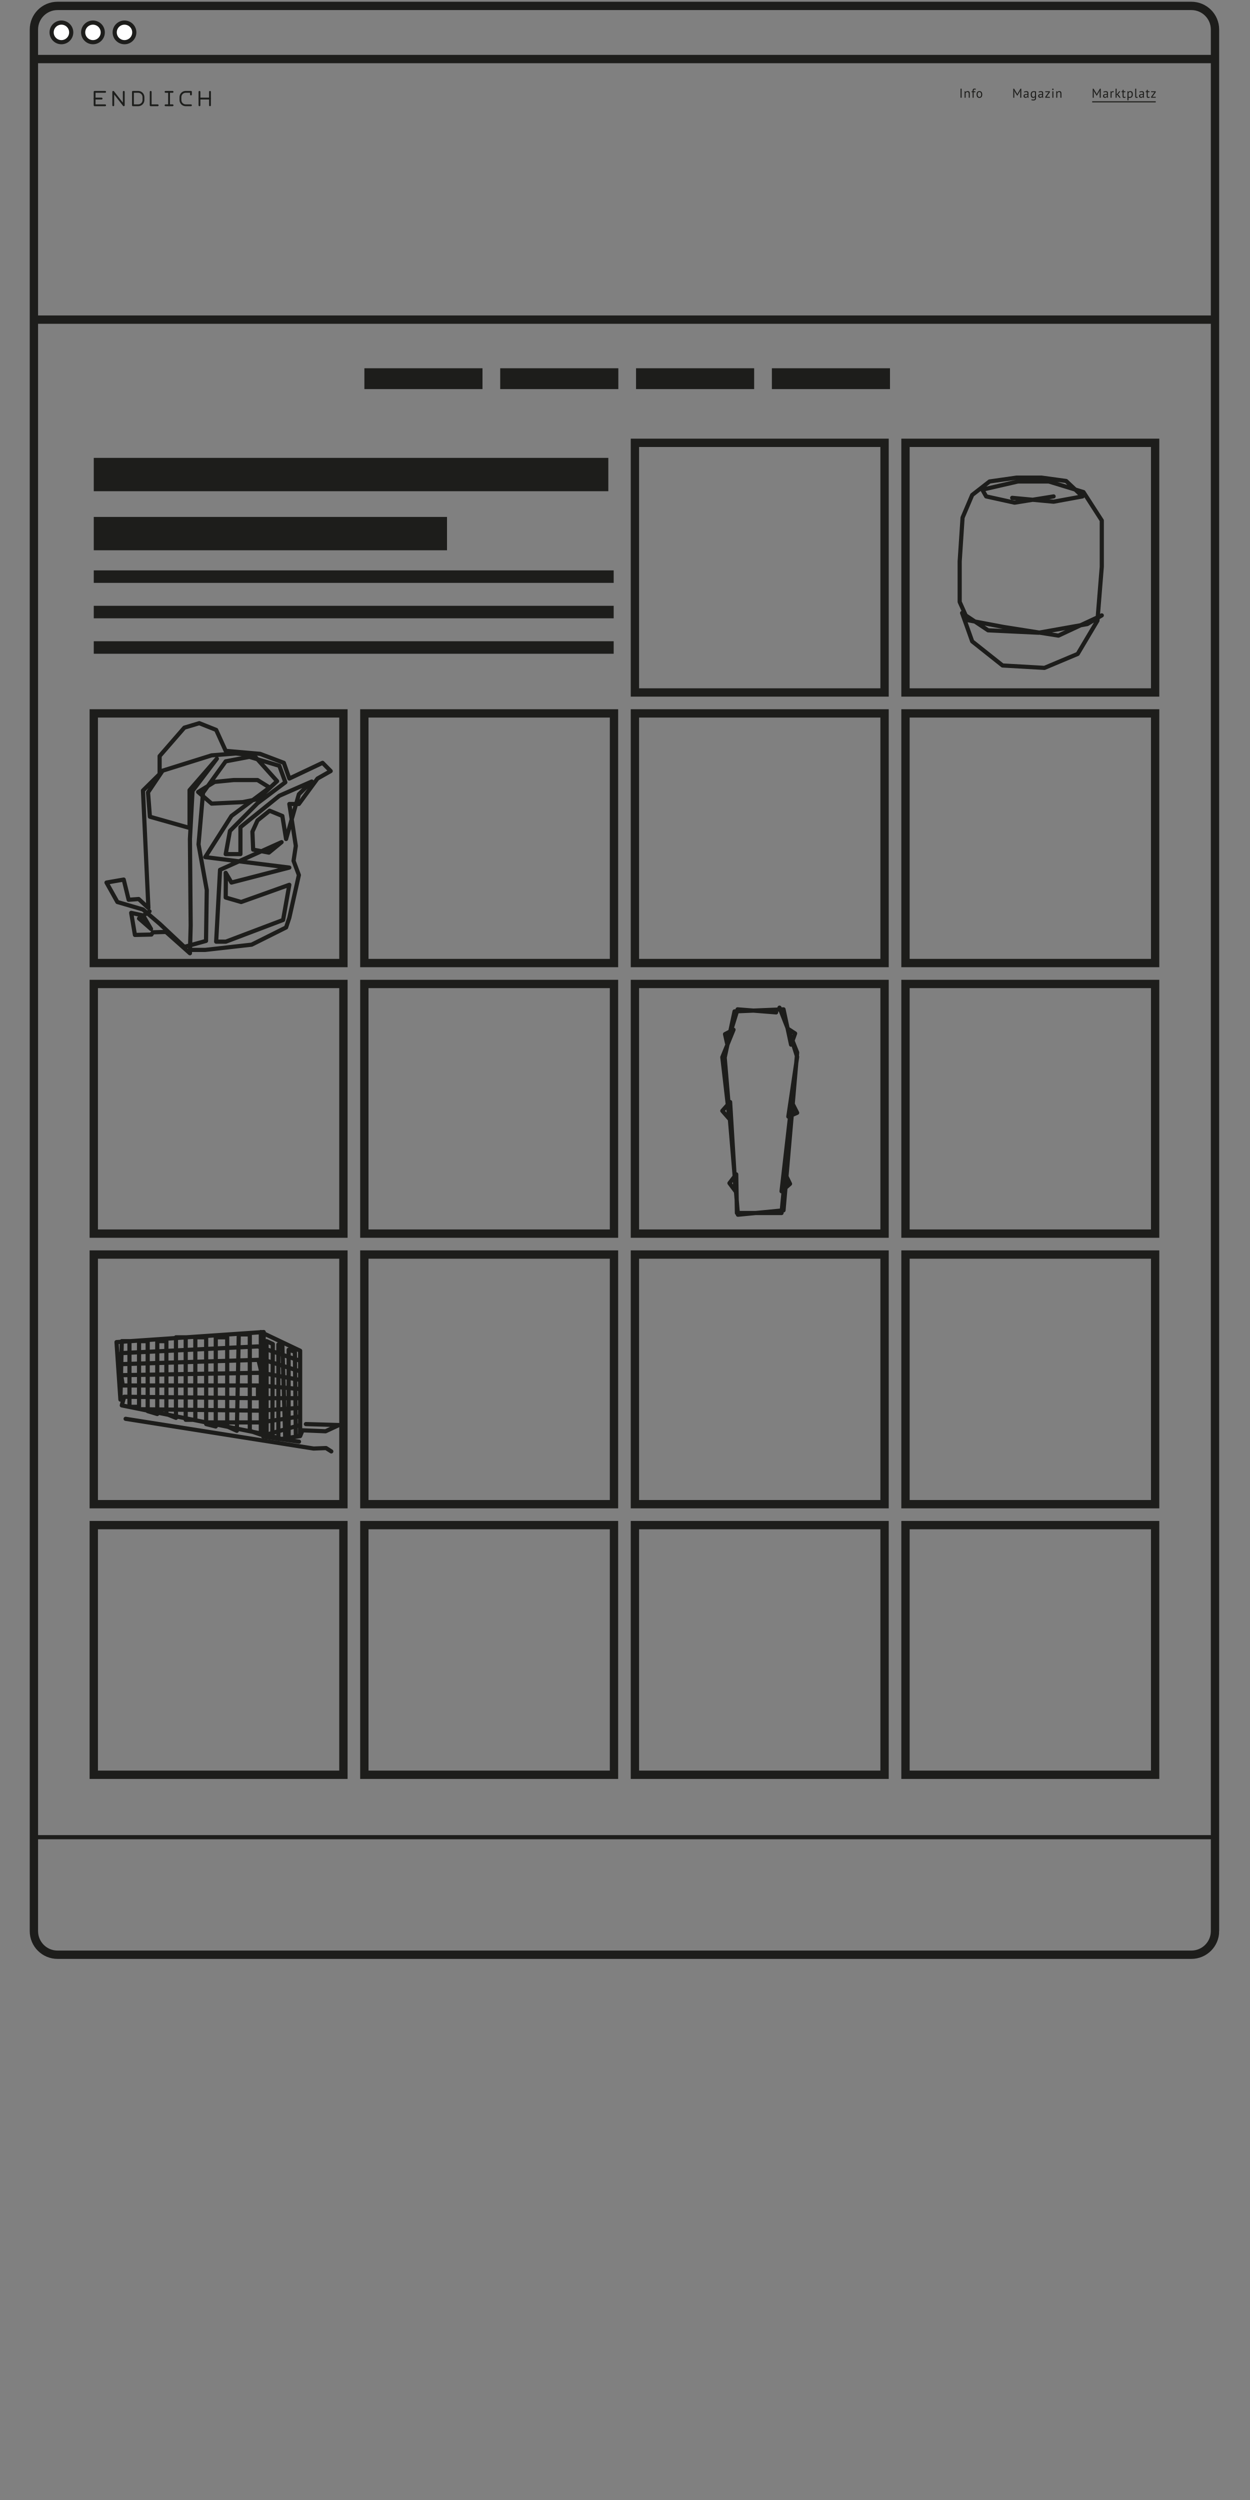 <?xml version="1.0" encoding="utf-8"?>
<!-- Generator: Adobe Illustrator 17.0.0, SVG Export Plug-In . SVG Version: 6.00 Build 0)  -->
<!DOCTYPE svg PUBLIC "-//W3C//DTD SVG 1.1//EN" "http://www.w3.org/Graphics/SVG/1.1/DTD/svg11.dtd">
<svg version="1.1" id="Ebene_1" xmlns="http://www.w3.org/2000/svg" xmlns:xlink="http://www.w3.org/1999/xlink" x="0px" y="0px"
	 width="300px" height="600px" viewBox="0 0 300 600" enable-background="new 0 0 300 600" xml:space="preserve">
<rect x="0" y="0" width="300" height="600" fill="#808080" stroke="none"/>
<path fill="none" stroke="#1D1D1B" stroke-width="2" stroke-miterlimit="10" d="M291.601,463.466c0,3.131-2.538,5.669-5.669,5.669
	H13.805c-3.131,0-5.669-2.538-5.669-5.669V7.087c0-3.131,2.538-5.669,5.669-5.669h272.126c3.131,0,5.669,2.538,5.669,5.669V463.466z
	"/>
<g>
	<circle fill="#FFFFFF" stroke="#1D1D1B" stroke-miterlimit="10" cx="14.74" cy="7.773" r="2.352"/>
	<circle fill="#FFFFFF" stroke="#1D1D1B" stroke-miterlimit="10" cx="22.309" cy="7.773" r="2.352"/>
	<circle fill="#FFFFFF" stroke="#1D1D1B" stroke-miterlimit="10" cx="29.878" cy="7.773" r="2.352"/>
</g>
<line fill="#FFFFFF" stroke="#1D1D1B" stroke-width="2" stroke-miterlimit="10" x1="8.136" y1="14.173" x2="291.601" y2="14.173"/>
<g>
	<path fill="none" stroke="#1D1E1C" stroke-width="0.443" stroke-linecap="round" stroke-linejoin="round" d="M31.909,25.268
		v-3.223h1.261c0.697,0,1.261,0.565,1.261,1.261v0.701c0,0.697-0.565,1.261-1.261,1.261L31.909,25.268L31.909,25.268z"/>
	<path fill="none" stroke="#1D1E1C" stroke-width="0.443" stroke-linecap="round" stroke-linejoin="round" d="M45.827,22.045"/>
	<path fill="none" stroke="#1D1E1C" stroke-width="0.443" stroke-linecap="round" stroke-linejoin="round" d="M45.827,22.675v-0.63
		h-1.261c-0.697,0-1.261,0.565-1.261,1.261v0.701c0,0.697,0.565,1.261,1.261,1.261h1.261"/>
	<g>
		<path fill="none" stroke="#1D1E1C" stroke-width="0.443" stroke-linecap="round" stroke-linejoin="round" d="M25.228,25.268
			h-2.523v-3.223h2.523"/>
		
			<line fill="none" stroke="#1D1E1C" stroke-width="0.443" stroke-linecap="round" stroke-linejoin="round" x1="24.387" y1="23.657" x2="22.705" y2="23.657"/>
	</g>
	<polyline fill="none" stroke="#1D1E1C" stroke-width="0.443" stroke-linecap="round" stroke-linejoin="round" points="
		27.182,25.268 27.182,22.045 29.705,25.268 29.705,22.045 	"/>
	<polyline fill="none" stroke="#1D1E1C" stroke-width="0.443" stroke-linecap="round" stroke-linejoin="round" points="
		36.163,22.045 36.163,25.268 37.845,25.268 	"/>
	<g>
		
			<line fill="none" stroke="#1D1E1C" stroke-width="0.443" stroke-linecap="round" stroke-linejoin="round" x1="47.874" y1="22.045" x2="47.874" y2="25.268"/>
		
			<line fill="none" stroke="#1D1E1C" stroke-width="0.443" stroke-linecap="round" stroke-linejoin="round" x1="50.396" y1="25.268" x2="50.396" y2="22.045"/>
		
			<line fill="none" stroke="#1D1E1C" stroke-width="0.443" stroke-linecap="round" stroke-linejoin="round" x1="50.396" y1="23.657" x2="47.874" y2="23.657"/>
	</g>
	<g>
		
			<line fill="none" stroke="#1D1E1C" stroke-width="0.443" stroke-linecap="round" stroke-linejoin="round" x1="41.416" y1="22.045" x2="39.734" y2="22.045"/>
		
			<line fill="none" stroke="#1D1E1C" stroke-width="0.443" stroke-linecap="round" stroke-linejoin="round" x1="41.416" y1="25.268" x2="39.734" y2="25.268"/>
		
			<line fill="none" stroke="#1D1E1C" stroke-width="0.443" stroke-linecap="round" stroke-linejoin="round" x1="40.575" y1="22.045" x2="40.575" y2="25.268"/>
	</g>
</g>
<g>
	<path fill="#1D1D1B" d="M230.53,21.285h0.257v2.17h-0.257V21.285z"/>
	<path fill="#1D1D1B" d="M232.499,23.455v-0.884c0-0.161-0.023-0.283-0.07-0.364c-0.047-0.082-0.132-0.123-0.256-0.123
		c-0.109,0-0.2,0.03-0.271,0.088c-0.071,0.059-0.122,0.133-0.151,0.222v1.06h-0.248v-1.55h0.173l0.047,0.189h0.013
		c0.049-0.066,0.116-0.12,0.2-0.163c0.083-0.042,0.183-0.064,0.299-0.064c0.084,0,0.159,0.01,0.223,0.029s0.117,0.054,0.16,0.104
		c0.042,0.05,0.074,0.116,0.096,0.2c0.022,0.084,0.032,0.19,0.032,0.318v0.936H232.499z"/>
	<path fill="#1D1D1B" d="M233.185,21.905h0.242v-0.087c0-0.095,0.008-0.178,0.023-0.248c0.015-0.07,0.041-0.128,0.076-0.172
		c0.035-0.044,0.081-0.077,0.137-0.099c0.056-0.022,0.125-0.032,0.208-0.032c0.066,0,0.125,0.004,0.175,0.012
		c0.051,0.008,0.104,0.024,0.16,0.046l-0.056,0.208c-0.048-0.021-0.093-0.034-0.135-0.04c-0.042-0.006-0.082-0.009-0.119-0.009
		c-0.054,0-0.096,0.008-0.125,0.025c-0.03,0.017-0.052,0.041-0.065,0.073s-0.022,0.071-0.025,0.118
		c-0.003,0.046-0.005,0.101-0.005,0.163v0.043h0.413v0.217h-0.413v1.333h-0.248v-1.333h-0.242V21.905z"/>
	<path fill="#1D1D1B" d="M234.378,22.68c0-0.263,0.058-0.463,0.175-0.603c0.117-0.139,0.285-0.209,0.504-0.209
		c0.116,0,0.217,0.019,0.302,0.057c0.086,0.038,0.157,0.093,0.212,0.164c0.056,0.071,0.097,0.157,0.124,0.257
		c0.027,0.1,0.04,0.211,0.04,0.333c0,0.263-0.058,0.463-0.175,0.603c-0.117,0.139-0.285,0.209-0.504,0.209
		c-0.116,0-0.217-0.019-0.302-0.057c-0.086-0.038-0.157-0.093-0.212-0.164c-0.056-0.071-0.097-0.157-0.124-0.257
		C234.391,22.913,234.378,22.802,234.378,22.68z M234.635,22.68c0,0.079,0.008,0.154,0.023,0.226
		c0.016,0.072,0.04,0.135,0.073,0.189c0.033,0.054,0.077,0.097,0.13,0.13c0.054,0.033,0.119,0.05,0.196,0.05
		c0.281,0.002,0.422-0.196,0.422-0.595c0-0.081-0.008-0.157-0.023-0.229c-0.016-0.072-0.04-0.135-0.073-0.189
		c-0.033-0.054-0.077-0.097-0.13-0.129c-0.054-0.032-0.119-0.048-0.195-0.048C234.776,22.083,234.635,22.281,234.635,22.68z"/>
	<path fill="#1D1D1B" d="M244.855,21.998l0.031-0.325h-0.015l-0.118,0.298l-0.564,0.98h-0.078l-0.598-0.983l-0.112-0.295h-0.016
		l0.043,0.322v1.46h-0.242v-2.17h0.192l0.679,1.11l0.103,0.242h0.006l0.096-0.248l0.648-1.104h0.202v2.17h-0.257V21.998z"/>
	<path fill="#1D1D1B" d="M245.745,22.019c0.078-0.047,0.17-0.083,0.274-0.105c0.104-0.023,0.213-0.034,0.327-0.034
		c0.108,0,0.194,0.014,0.259,0.043c0.065,0.029,0.115,0.067,0.149,0.113c0.034,0.046,0.057,0.098,0.068,0.154
		c0.012,0.056,0.017,0.112,0.017,0.167c0,0.124-0.003,0.245-0.01,0.363c-0.006,0.118-0.009,0.229-0.009,0.335
		c0,0.076,0.003,0.149,0.009,0.217c0.006,0.068,0.018,0.131,0.034,0.189h-0.183l-0.065-0.217H246.6
		c-0.019,0.029-0.042,0.057-0.07,0.085c-0.028,0.028-0.062,0.053-0.101,0.074c-0.039,0.022-0.085,0.04-0.137,0.054
		c-0.051,0.014-0.11,0.022-0.176,0.022s-0.128-0.01-0.185-0.031c-0.057-0.021-0.106-0.05-0.147-0.088
		c-0.042-0.038-0.074-0.084-0.098-0.138c-0.024-0.054-0.035-0.115-0.035-0.183c0-0.091,0.019-0.167,0.056-0.228
		c0.037-0.061,0.089-0.109,0.157-0.146c0.067-0.036,0.147-0.062,0.242-0.077c0.094-0.016,0.198-0.023,0.311-0.023
		c0.029,0,0.058,0,0.085,0c0.028,0,0.056,0.002,0.085,0.006c0.006-0.062,0.01-0.118,0.01-0.167c0-0.114-0.023-0.193-0.068-0.239
		c-0.045-0.045-0.128-0.068-0.248-0.068c-0.035,0-0.073,0.003-0.113,0.008c-0.04,0.005-0.082,0.013-0.124,0.022
		s-0.083,0.021-0.121,0.035c-0.038,0.014-0.072,0.029-0.101,0.046L245.745,22.019z M246.185,23.263c0.058,0,0.11-0.008,0.155-0.023
		c0.045-0.016,0.085-0.035,0.118-0.059c0.033-0.024,0.061-0.05,0.082-0.079c0.022-0.029,0.038-0.057,0.048-0.084v-0.257
		c-0.029-0.002-0.058-0.004-0.088-0.005c-0.03-0.001-0.059-0.002-0.088-0.002c-0.064,0-0.127,0.004-0.188,0.011
		c-0.061,0.007-0.115,0.021-0.161,0.04c-0.046,0.02-0.083,0.046-0.112,0.08c-0.028,0.034-0.042,0.077-0.042,0.129
		c0,0.072,0.026,0.132,0.078,0.178C246.038,23.24,246.104,23.263,246.185,23.263z"/>
	<path fill="#1D1D1B" d="M248.649,23.526c0,0.2-0.053,0.348-0.16,0.443c-0.106,0.095-0.264,0.143-0.473,0.143
		c-0.124,0-0.224-0.008-0.299-0.023c-0.075-0.016-0.14-0.036-0.194-0.061l0.065-0.211c0.048,0.019,0.1,0.036,0.158,0.053
		c0.058,0.016,0.134,0.025,0.227,0.025c0.087,0,0.157-0.008,0.212-0.023c0.055-0.015,0.099-0.041,0.131-0.077
		c0.033-0.036,0.056-0.083,0.068-0.139c0.013-0.057,0.019-0.125,0.019-0.203v-0.149h-0.013c-0.041,0.06-0.094,0.106-0.158,0.138
		c-0.064,0.032-0.148,0.048-0.251,0.048c-0.209,0-0.362-0.065-0.46-0.195c-0.098-0.13-0.147-0.333-0.147-0.608
		c0-0.265,0.063-0.466,0.189-0.603c0.126-0.137,0.312-0.206,0.558-0.206c0.118,0,0.218,0.009,0.302,0.028
		c0.083,0.019,0.158,0.04,0.224,0.065V23.526z M248.026,23.272c0.105,0,0.188-0.026,0.248-0.079c0.06-0.053,0.102-0.135,0.127-0.247
		v-0.794c-0.083-0.039-0.188-0.059-0.316-0.059c-0.141,0-0.251,0.048-0.332,0.143c-0.081,0.095-0.121,0.244-0.121,0.446
		c0,0.087,0.007,0.167,0.022,0.239c0.015,0.072,0.037,0.135,0.068,0.186c0.031,0.052,0.071,0.092,0.121,0.121
		C247.893,23.257,247.954,23.272,248.026,23.272z"/>
	<path fill="#1D1D1B" d="M249.257,22.019c0.078-0.047,0.17-0.083,0.274-0.105c0.104-0.023,0.213-0.034,0.327-0.034
		c0.108,0,0.194,0.014,0.259,0.043c0.065,0.029,0.115,0.067,0.149,0.113c0.034,0.046,0.057,0.098,0.068,0.154
		c0.012,0.056,0.017,0.112,0.017,0.167c0,0.124-0.003,0.245-0.01,0.363c-0.006,0.118-0.009,0.229-0.009,0.335
		c0,0.076,0.003,0.149,0.009,0.217c0.006,0.068,0.018,0.131,0.034,0.189h-0.183l-0.065-0.217h-0.016
		c-0.019,0.029-0.042,0.057-0.07,0.085c-0.028,0.028-0.062,0.053-0.101,0.074c-0.039,0.022-0.085,0.04-0.137,0.054
		c-0.051,0.014-0.11,0.022-0.176,0.022s-0.128-0.01-0.185-0.031c-0.057-0.021-0.106-0.05-0.147-0.088
		c-0.042-0.038-0.074-0.084-0.098-0.138c-0.024-0.054-0.035-0.115-0.035-0.183c0-0.091,0.019-0.167,0.056-0.228
		c0.037-0.061,0.089-0.109,0.157-0.146c0.067-0.036,0.147-0.062,0.242-0.077c0.094-0.016,0.198-0.023,0.311-0.023
		c0.029,0,0.058,0,0.085,0c0.028,0,0.056,0.002,0.085,0.006c0.007-0.062,0.01-0.118,0.01-0.167c0-0.114-0.023-0.193-0.068-0.239
		c-0.045-0.045-0.128-0.068-0.248-0.068c-0.035,0-0.073,0.003-0.113,0.008c-0.04,0.005-0.082,0.013-0.124,0.022
		s-0.083,0.021-0.121,0.035c-0.038,0.014-0.072,0.029-0.101,0.046L249.257,22.019z M249.697,23.263c0.058,0,0.11-0.008,0.155-0.023
		c0.045-0.016,0.085-0.035,0.118-0.059c0.033-0.024,0.061-0.05,0.082-0.079c0.022-0.029,0.038-0.057,0.048-0.084v-0.257
		c-0.029-0.002-0.058-0.004-0.088-0.005c-0.03-0.001-0.059-0.002-0.088-0.002c-0.064,0-0.127,0.004-0.188,0.011
		c-0.061,0.007-0.115,0.021-0.161,0.04c-0.046,0.02-0.083,0.046-0.112,0.08c-0.028,0.034-0.042,0.077-0.042,0.129
		c0,0.072,0.026,0.132,0.078,0.178C249.551,23.24,249.617,23.263,249.697,23.263z"/>
	<path fill="#1D1D1B" d="M250.866,23.238l0.716-0.986l0.13-0.13h-0.846v-0.217h1.104v0.217l-0.72,0.995l-0.127,0.121h0.846v0.217
		h-1.104V23.238z"/>
	<path fill="#1D1D1B" d="M252.515,21.434c0-0.048,0.016-0.088,0.048-0.122c0.032-0.034,0.073-0.051,0.122-0.051
		s0.092,0.017,0.127,0.051c0.035,0.034,0.053,0.075,0.053,0.122s-0.018,0.087-0.053,0.118c-0.035,0.031-0.077,0.046-0.127,0.046
		s-0.09-0.016-0.122-0.046C252.531,21.52,252.515,21.481,252.515,21.434z M252.568,21.905h0.248v1.55h-0.248V21.905z"/>
	<path fill="#1D1D1B" d="M254.497,23.455v-0.884c0-0.161-0.023-0.283-0.07-0.364c-0.047-0.082-0.132-0.123-0.256-0.123
		c-0.109,0-0.2,0.03-0.271,0.088c-0.071,0.059-0.122,0.133-0.151,0.222v1.06h-0.248v-1.55h0.173l0.047,0.189h0.013
		c0.049-0.066,0.116-0.12,0.2-0.163c0.083-0.042,0.183-0.064,0.299-0.064c0.084,0,0.159,0.01,0.223,0.029
		c0.064,0.02,0.117,0.054,0.16,0.104c0.042,0.05,0.074,0.116,0.096,0.2c0.022,0.084,0.032,0.19,0.032,0.318v0.936H254.497z"/>
	<path fill="#1D1D1B" d="M263.925,21.998l0.031-0.325h-0.015l-0.118,0.298l-0.564,0.98h-0.078l-0.598-0.983l-0.112-0.295h-0.016
		l0.043,0.322v1.46h-0.242v-2.17h0.192l0.679,1.11l0.103,0.242h0.006l0.096-0.248l0.648-1.104h0.202v2.17h-0.257V21.998z"/>
	<path fill="#1D1D1B" d="M264.815,22.019c0.078-0.047,0.17-0.083,0.274-0.105c0.104-0.023,0.213-0.034,0.327-0.034
		c0.108,0,0.194,0.014,0.259,0.043c0.065,0.029,0.115,0.067,0.149,0.113s0.057,0.098,0.068,0.154
		c0.012,0.056,0.017,0.112,0.017,0.167c0,0.124-0.003,0.245-0.01,0.363c-0.006,0.118-0.009,0.229-0.009,0.335
		c0,0.076,0.003,0.149,0.009,0.217c0.007,0.068,0.018,0.131,0.034,0.189h-0.183l-0.065-0.217h-0.016
		c-0.019,0.029-0.042,0.057-0.07,0.085c-0.028,0.028-0.062,0.053-0.101,0.074c-0.039,0.022-0.085,0.04-0.137,0.054
		c-0.051,0.014-0.11,0.022-0.176,0.022c-0.066,0-0.128-0.01-0.185-0.031c-0.057-0.021-0.106-0.05-0.147-0.088
		c-0.042-0.038-0.074-0.084-0.098-0.138c-0.024-0.054-0.035-0.115-0.035-0.183c0-0.091,0.019-0.167,0.056-0.228
		c0.037-0.061,0.089-0.109,0.157-0.146c0.067-0.036,0.147-0.062,0.242-0.077c0.094-0.016,0.198-0.023,0.311-0.023
		c0.029,0,0.058,0,0.085,0c0.028,0,0.056,0.002,0.085,0.006c0.006-0.062,0.009-0.118,0.009-0.167c0-0.114-0.023-0.193-0.068-0.239
		c-0.045-0.045-0.128-0.068-0.248-0.068c-0.035,0-0.073,0.003-0.113,0.008c-0.04,0.005-0.082,0.013-0.124,0.022
		s-0.083,0.021-0.121,0.035c-0.038,0.014-0.072,0.029-0.101,0.046L264.815,22.019z M265.255,23.263c0.058,0,0.11-0.008,0.155-0.023
		c0.045-0.016,0.085-0.035,0.118-0.059c0.033-0.024,0.061-0.05,0.082-0.079c0.022-0.029,0.038-0.057,0.048-0.084v-0.257
		c-0.029-0.002-0.058-0.004-0.088-0.005c-0.03-0.001-0.059-0.002-0.088-0.002c-0.064,0-0.127,0.004-0.188,0.011
		c-0.061,0.007-0.115,0.021-0.161,0.04c-0.046,0.02-0.083,0.046-0.112,0.08c-0.028,0.034-0.042,0.077-0.042,0.129
		c0,0.072,0.026,0.132,0.078,0.178C265.108,23.24,265.175,23.263,265.255,23.263z"/>
	<path fill="#1D1D1B" d="M267.265,22.144c-0.062-0.021-0.121-0.031-0.177-0.031c-0.089,0-0.159,0.024-0.211,0.073
		c-0.052,0.049-0.084,0.11-0.096,0.184v1.085h-0.248v-1.55h0.173l0.047,0.189h0.013c0.039-0.07,0.086-0.124,0.141-0.163
		c0.055-0.038,0.125-0.057,0.209-0.057c0.06,0,0.127,0.01,0.201,0.031L267.265,22.144z"/>
	<path fill="#1D1D1B" d="M268.132,22.757h-0.143v0.698h-0.248v-2.17h0.248v1.321l0.127-0.043l0.481-0.657h0.288l-0.474,0.623
		l-0.127,0.102l0.155,0.124l0.518,0.701h-0.307L268.132,22.757z"/>
	<path fill="#1D1D1B" d="M269.177,21.905h0.242v-0.307l0.248-0.071v0.378h0.422v0.217h-0.422v0.859c0,0.107,0.013,0.183,0.041,0.228
		c0.027,0.045,0.072,0.067,0.136,0.067c0.054,0,0.099-0.006,0.136-0.017c0.037-0.011,0.079-0.026,0.124-0.045l0.056,0.189
		c-0.056,0.027-0.117,0.049-0.183,0.065c-0.066,0.017-0.138,0.025-0.214,0.025c-0.126,0-0.215-0.036-0.267-0.107
		c-0.051-0.071-0.077-0.191-0.077-0.358v-0.905h-0.242V21.905z"/>
	<path fill="#1D1D1B" d="M270.588,21.905h0.17l0.047,0.186h0.012c0.048-0.072,0.109-0.128,0.185-0.166
		c0.075-0.038,0.162-0.057,0.259-0.057c0.207,0,0.361,0.061,0.462,0.183c0.102,0.122,0.152,0.321,0.152,0.598
		c0,0.13-0.017,0.247-0.051,0.352c-0.034,0.104-0.082,0.193-0.144,0.265c-0.062,0.072-0.137,0.128-0.225,0.167
		c-0.088,0.039-0.186,0.059-0.293,0.059c-0.077,0-0.137-0.005-0.181-0.014c-0.045-0.009-0.093-0.025-0.144-0.048v0.645h-0.248
		V21.905z M271.214,22.084c-0.106,0-0.189,0.027-0.25,0.082c-0.061,0.055-0.104,0.138-0.129,0.25v0.769
		c0.037,0.029,0.08,0.051,0.127,0.067s0.111,0.023,0.189,0.023c0.142,0,0.256-0.053,0.339-0.16c0.084-0.106,0.126-0.263,0.126-0.47
		c0-0.085-0.007-0.162-0.022-0.231c-0.015-0.069-0.038-0.128-0.07-0.177c-0.032-0.048-0.073-0.086-0.124-0.113
		C271.351,22.098,271.288,22.084,271.214,22.084z"/>
	<path fill="#1D1D1B" d="M272.696,23.074c0,0.072,0.013,0.124,0.037,0.155c0.025,0.031,0.06,0.047,0.106,0.047
		c0.027,0,0.056-0.002,0.087-0.006c0.031-0.004,0.066-0.013,0.106-0.028l0.028,0.195c-0.033,0.017-0.079,0.03-0.138,0.04
		c-0.059,0.01-0.11,0.016-0.154,0.016c-0.093,0-0.17-0.026-0.23-0.079c-0.06-0.053-0.09-0.142-0.09-0.268v-1.86h0.248V23.074z"/>
	<path fill="#1D1D1B" d="M273.456,22.019c0.078-0.047,0.17-0.083,0.274-0.105c0.104-0.023,0.213-0.034,0.327-0.034
		c0.108,0,0.194,0.014,0.259,0.043c0.065,0.029,0.115,0.067,0.149,0.113c0.034,0.046,0.057,0.098,0.068,0.154
		c0.012,0.056,0.017,0.112,0.017,0.167c0,0.124-0.003,0.245-0.009,0.363c-0.006,0.118-0.009,0.229-0.009,0.335
		c0,0.076,0.003,0.149,0.009,0.217c0.006,0.068,0.018,0.131,0.034,0.189h-0.183l-0.065-0.217h-0.016
		c-0.019,0.029-0.042,0.057-0.07,0.085c-0.028,0.028-0.062,0.053-0.101,0.074c-0.039,0.022-0.085,0.04-0.137,0.054
		c-0.051,0.014-0.11,0.022-0.176,0.022c-0.066,0-0.128-0.01-0.185-0.031c-0.057-0.021-0.106-0.05-0.147-0.088
		c-0.042-0.038-0.074-0.084-0.098-0.138c-0.024-0.054-0.035-0.115-0.035-0.183c0-0.091,0.019-0.167,0.056-0.228
		c0.037-0.061,0.089-0.109,0.157-0.146c0.067-0.036,0.147-0.062,0.242-0.077c0.094-0.016,0.198-0.023,0.311-0.023
		c0.029,0,0.058,0,0.085,0c0.028,0,0.056,0.002,0.085,0.006c0.006-0.062,0.01-0.118,0.01-0.167c0-0.114-0.023-0.193-0.068-0.239
		c-0.045-0.045-0.128-0.068-0.248-0.068c-0.035,0-0.073,0.003-0.113,0.008c-0.04,0.005-0.082,0.013-0.124,0.022
		s-0.083,0.021-0.121,0.035c-0.039,0.014-0.072,0.029-0.101,0.046L273.456,22.019z M273.896,23.263c0.058,0,0.11-0.008,0.155-0.023
		c0.045-0.016,0.085-0.035,0.118-0.059c0.033-0.024,0.061-0.05,0.082-0.079c0.022-0.029,0.038-0.057,0.048-0.084v-0.257
		c-0.029-0.002-0.058-0.004-0.088-0.005c-0.03-0.001-0.059-0.002-0.088-0.002c-0.064,0-0.127,0.004-0.188,0.011
		c-0.061,0.007-0.115,0.021-0.161,0.04c-0.046,0.02-0.083,0.046-0.112,0.08c-0.028,0.034-0.042,0.077-0.042,0.129
		c0,0.072,0.026,0.132,0.078,0.178C273.749,23.24,273.815,23.263,273.896,23.263z"/>
	<path fill="#1D1D1B" d="M274.968,21.905h0.242v-0.307l0.248-0.071v0.378h0.422v0.217h-0.422v0.859c0,0.107,0.013,0.183,0.041,0.228
		c0.027,0.045,0.072,0.067,0.136,0.067c0.054,0,0.099-0.006,0.136-0.017c0.037-0.011,0.079-0.026,0.124-0.045l0.056,0.189
		c-0.056,0.027-0.117,0.049-0.183,0.065c-0.066,0.017-0.138,0.025-0.214,0.025c-0.126,0-0.215-0.036-0.267-0.107
		c-0.051-0.071-0.077-0.191-0.077-0.358v-0.905h-0.242V21.905z"/>
	<path fill="#1D1D1B" d="M276.271,23.238l0.716-0.986l0.13-0.13h-0.846v-0.217h1.104v0.217l-0.72,0.995l-0.127,0.121h0.846v0.217
		h-1.104V23.238z"/>
</g>
<path fill="#1D1D1B" d="M277.377,24.312v0.257h-15.255v-0.257H277.377z"/>
<line fill="none" stroke="#1D1D1B" stroke-linecap="round" stroke-linejoin="round" stroke-miterlimit="10" x1="8.399" y1="440.923" x2="291.864" y2="440.923"/>
<rect x="87.442" y="171.215" fill="none" stroke="#1D1D1B" stroke-width="2" stroke-miterlimit="10" width="59.915" height="59.915"/>
<rect x="152.379" y="106.278" fill="none" stroke="#1D1D1B" stroke-width="2" stroke-miterlimit="10" width="59.915" height="59.915"/>
<rect x="217.317" y="106.278" fill="none" stroke="#1D1D1B" stroke-width="2" stroke-miterlimit="10" width="59.915" height="59.915"/>
<rect x="22.505" y="171.215" fill="none" stroke="#1D1D1B" stroke-width="2" stroke-miterlimit="10" width="59.915" height="59.915"/>
<rect x="22.505" y="236.152" fill="none" stroke="#1D1D1B" stroke-width="2" stroke-miterlimit="10" width="59.915" height="59.915"/>
<rect x="87.442" y="236.152" fill="none" stroke="#1D1D1B" stroke-width="2" stroke-miterlimit="10" width="59.915" height="59.915"/>
<rect x="22.505" y="301.09" fill="none" stroke="#1D1D1B" stroke-width="2" stroke-miterlimit="10" width="59.915" height="59.915"/>
<rect x="87.442" y="301.09" fill="none" stroke="#1D1D1B" stroke-width="2" stroke-miterlimit="10" width="59.915" height="59.915"/>
<rect x="217.317" y="301.09" fill="none" stroke="#1D1D1B" stroke-width="2" stroke-miterlimit="10" width="59.915" height="59.915"/>
<rect x="152.379" y="301.09" fill="none" stroke="#1D1D1B" stroke-width="2" stroke-miterlimit="10" width="59.915" height="59.915"/>
<rect x="152.379" y="236.152" fill="none" stroke="#1D1D1B" stroke-width="2" stroke-miterlimit="10" width="59.915" height="59.915"/>
<rect x="217.317" y="236.152" fill="none" stroke="#1D1D1B" stroke-width="2" stroke-miterlimit="10" width="59.915" height="59.915"/>
<rect x="22.505" y="366.027" fill="none" stroke="#1D1D1B" stroke-width="2" stroke-miterlimit="10" width="59.915" height="59.915"/>
<rect x="87.442" y="366.027" fill="none" stroke="#1D1D1B" stroke-width="2" stroke-miterlimit="10" width="59.915" height="59.915"/>
<rect x="217.317" y="366.027" fill="none" stroke="#1D1D1B" stroke-width="2" stroke-miterlimit="10" width="59.915" height="59.915"/>
<rect x="152.379" y="366.027" fill="none" stroke="#1D1D1B" stroke-width="2" stroke-miterlimit="10" width="59.915" height="59.915"/>
<rect x="217.317" y="171.215" fill="none" stroke="#1D1D1B" stroke-width="2" stroke-miterlimit="10" width="59.915" height="59.915"/>
<rect x="152.379" y="171.215" fill="none" stroke="#1D1D1B" stroke-width="2" stroke-miterlimit="10" width="59.915" height="59.915"/>
<polyline fill="none" stroke="#1D1D1B" stroke-linecap="round" stroke-linejoin="round" stroke-miterlimit="10" points="
	45.493,227.976 49.264,227.976 60.398,226.719 68.659,222.588 69.439,220.254 71.73,210.017 70.455,206.605 70.994,203.014 
	69.439,192.957 71.73,192.957 76.201,186.851 79.366,185.055 77.412,183.08 69.439,186.851 68.12,183.08 62.429,180.925 
	54.167,180.207 51.877,175.178 47.827,173.562 44.241,174.639 38.309,181.464 38.309,185.774 34.314,189.724 35.616,217.919 
	33.281,215.764 30.877,215.944 29.689,211.095 25.559,211.813 28.172,216.482 34.314,218.278 38.309,221.69 44.241,227.257 
	49.444,225.821 49.623,213.609 47.648,202.654 48.725,190.263 54.167,182.721 59.859,181.643 67.043,183.798 68.479,187.749 
	61.803,192.777 55.19,199.422 54.167,204.989 57.704,204.989 57.704,198.524 67.043,190.982 74.818,187.569 71.73,190.622 
	68.659,201.365 67.761,195.83 64.708,194.573 61.803,196.908 60.578,199.602 60.757,203.911 64.529,204.63 67.581,202.116 
	52.81,208.76 51.877,226 54.201,226 67.941,220.792 69.439,212.352 57.884,216.482 54.167,215.405 54.201,211.454 54.167,209.479 
	55.549,211.813 69.439,208.221 49.264,205.707 55.549,195.83 64.708,189.006 61.803,187.21 56.088,187.21 51.495,187.659 
	47.558,190.084 50.79,192.867 58.243,192.508 61.835,191.79 66.504,187.48 60.937,181.284 56.627,180.835 50.79,181.284 
	39.028,184.966 35.526,190.173 35.975,196.01 45.493,198.704 45.493,189.635 52.048,182.092 46.211,189.814 45.583,201.365 
	45.762,222.139 45.583,228.784 39.833,223.666 36.693,223.755 36.334,224.294 32.383,224.384 31.485,219.086 34.359,219.715 
	36.244,222.947 33.371,220.433 35.885,218.727 "/>
<polyline fill="none" stroke="#1D1D1B" stroke-linecap="round" stroke-linejoin="round" stroke-miterlimit="10" points="
	186.267,242.976 177.022,242.243 174.496,250.391 174.007,248.191 176.044,247.132 173.356,253.731 175.067,268.559 
	173.356,266.604 175.23,264.486 176.533,285.913 175.067,283.958 176.696,281.839 176.859,291.127 187.57,291.127 188.467,281.758 
	189.607,284.121 187.57,285.913 190.015,264.486 191.318,267.072 189.2,267.989 191.318,253.65 189.2,246.969 190.829,248.028 
	189.852,250.716 188.046,242.243 176.289,242.732 173.926,253.812 177.103,291.535 188.046,290.476 191.318,252.59 187.082,241.836 
	"/>
<polyline fill="none" stroke="#1D1D1B" stroke-linecap="round" stroke-linejoin="round" stroke-miterlimit="10" points="
	252.866,119.137 243.502,120.64 236.682,119.137 235.757,117.519 244.312,115.554 251.71,115.554 260.034,118.097 264.427,124.918 
	264.427,136.016 263.386,148.963 258.647,156.94 250.67,160.293 240.612,159.715 233.329,153.934 230.901,147.114 237.144,151.276 
	249.283,151.854 260.959,149.773 264.427,147.692 254.022,152.547 240.843,150.466 232.289,148.848 230.323,144.455 
	230.323,134.744 231.017,124.224 233.329,118.791 237.491,115.554 243.965,114.629 249.976,114.629 255.872,115.438 
	259.803,119.137 252.866,120.409 242.924,119.484 "/>
<polyline fill="none" stroke="#1D1D1B" stroke-linecap="round" stroke-linejoin="round" stroke-miterlimit="10" points="
	79.513,348.339 78.247,347.534 75.256,347.649 30.15,340.515 "/>
<polyline fill="none" stroke="#1D1D1B" stroke-linecap="round" stroke-linejoin="round" stroke-miterlimit="10" points="
	73.415,341.78 81.354,342.011 78.132,343.506 72.609,343.276 72.034,344.657 67.546,345.348 63.979,344.312 72.034,342.011 
	72.034,339.939 62.598,341.383 49.481,341.383 33.808,338.218 62.598,338.559 72.034,337.868 72.034,335.567 62.598,335.567 
	62.598,332.518 72.034,333.381 72.034,331.194 62.771,329.468 62.598,326.131 72.034,329.123 72.034,326.592 61.908,323.14 
	29.076,324.751 29.076,327.397 62.023,326.362 62.771,329.468 29.076,330.044 29.478,332.518 61.908,332.518 61.908,335.567 
	29.804,335.222 29.229,337.293 63.979,344.312 63.979,321.874 65.475,322.564 65.36,344.772 66.804,345.348 66.804,322.679 
	67.776,323.025 68.467,345.348 69.272,345.348 69.272,323.945 70.768,324.405 70.998,344.657 72.034,344.657 72.034,324.175 
	62.598,319.688 62.598,344.312 59.952,343.391 59.952,320.263 57.305,320.263 56.842,343.391 54.53,342.356 54.53,320.953 
	51.782,320.953 51.782,342.356 49.481,341.78 49.481,320.953 46.879,320.953 46.879,340.745 44.567,340.745 44.567,320.953 
	42.232,320.953 42.232,340.285 39.93,339.364 39.93,321.874 37.744,321.874 37.744,339.364 35.443,338.674 35.443,321.874 
	33.371,321.874 33.371,337.638 31.07,337.638 31.07,321.874 29.229,321.874 28.914,335.449 28.903,335.912 27.963,322.104 
	63.289,319.688 63.174,344.772 71.761,345.999 "/>
<line fill="none" stroke="#1D1D1B" stroke-width="2" stroke-miterlimit="10" x1="8.399" y1="76.709" x2="291.864" y2="76.709"/>
<line fill="none" stroke="#1D1D1B" stroke-width="5" stroke-miterlimit="10" x1="120.052" y1="90.882" x2="148.399" y2="90.882"/>
<line fill="none" stroke="#1D1D1B" stroke-width="5" stroke-miterlimit="10" x1="87.454" y1="90.882" x2="115.8" y2="90.882"/>
<line fill="none" stroke="#1D1D1B" stroke-width="5" stroke-miterlimit="10" x1="152.651" y1="90.882" x2="180.997" y2="90.882"/>
<line fill="none" stroke="#1D1D1B" stroke-width="5" stroke-miterlimit="10" x1="185.249" y1="90.882" x2="213.596" y2="90.882"/>
<line fill="none" stroke="#1D1D1B" stroke-width="3" stroke-miterlimit="10" x1="22.505" y1="146.895" x2="147.284" y2="146.895"/>
<line fill="none" stroke="#1D1D1B" stroke-width="3" stroke-miterlimit="10" x1="22.505" y1="155.399" x2="147.284" y2="155.399"/>
<line fill="none" stroke="#1D1D1B" stroke-width="3" stroke-miterlimit="10" x1="22.505" y1="138.391" x2="147.284" y2="138.391"/>
<line fill="none" stroke="#1D1D1B" stroke-width="8" stroke-miterlimit="10" x1="22.505" y1="113.892" x2="145.997" y2="113.892"/>
<line fill="none" stroke="#1D1D1B" stroke-width="8" stroke-miterlimit="10" x1="22.505" y1="128.066" x2="107.282" y2="128.066"/>
</svg>

